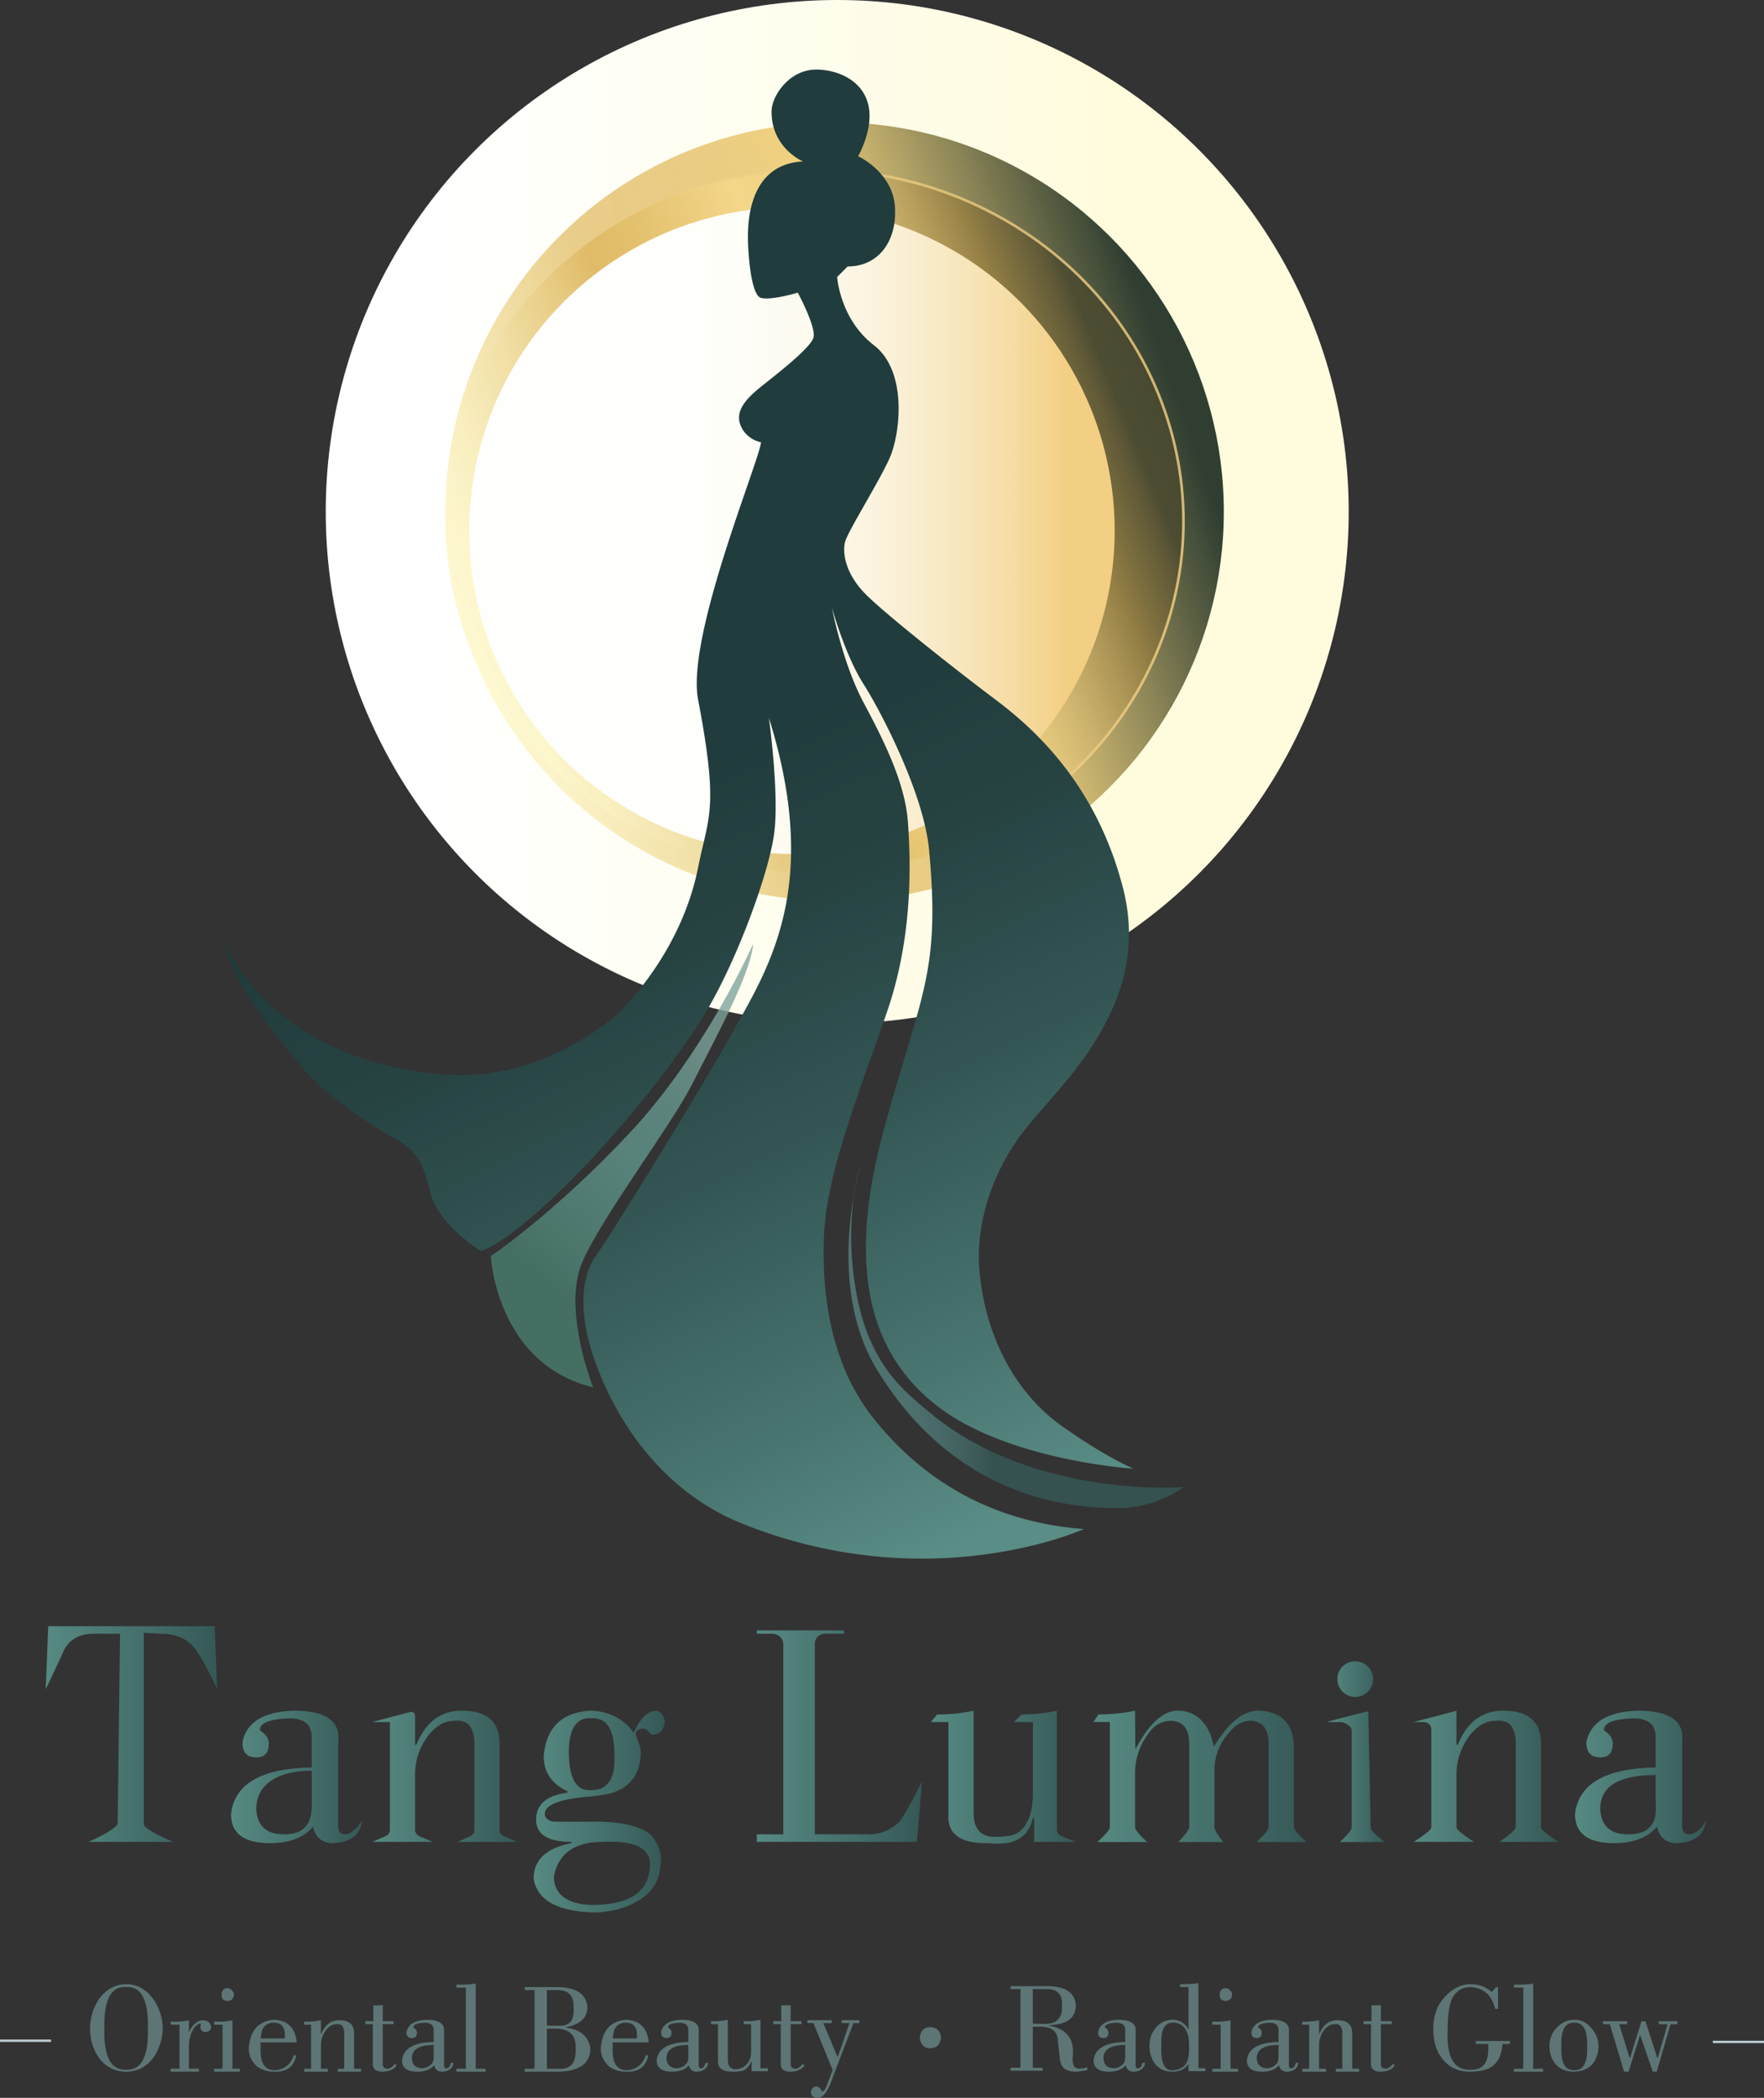 <svg viewBox="0 0 2534.03 3012.25" xmlns:xlink="http://www.w3.org/1999/xlink" xmlns="http://www.w3.org/2000/svg" data-name="图层 1" id="图层_1"><rect x="0" y="0" width="2534.03" height="3012.25" fill="#333333" stroke="none"/><defs><style>.cls-1{fill:url(#未命名的渐变_4);}.cls-2{fill:url(#未命名的渐变_38);}.cls-3,.cls-6{opacity:0.82;}.cls-4{fill:url(#未命名的渐变_39);}.cls-5{fill:url(#未命名的渐变_41);}.cls-6{fill:none;stroke-linecap:round;stroke-linejoin:round;stroke-width:3.82px;stroke:url(#未命名的渐变_10);}.cls-7{fill:url(#未命名的渐变_59);}.cls-8,.cls-9{opacity:0.79;}.cls-8{fill:url(#未命名的渐变_21);}.cls-9{fill:url(#未命名的渐变_15);}.cls-10{fill:url(#未命名的渐变_42);}.cls-11{fill:url(#未命名的渐变_42-2);}.cls-12{fill:url(#未命名的渐变_42-3);}.cls-13{fill:url(#未命名的渐变_42-4);}.cls-14{fill:url(#未命名的渐变_42-5);}.cls-15{fill:url(#未命名的渐变_42-6);}.cls-16{fill:url(#未命名的渐变_42-7);}.cls-17{fill:url(#未命名的渐变_42-8);}.cls-18{fill:url(#未命名的渐变_42-9);}.cls-19{fill:url(#未命名的渐变_42-10);}.cls-20,.cls-21{fill:#5d7575;}.cls-21{stroke:#bccbd3;stroke-miterlimit:10;stroke-width:3.42px;}</style><linearGradient gradientUnits="userSpaceOnUse" y2="734.76" x2="1937.45" y1="734.76" x1="467.93" id="未命名的渐变_4"><stop stop-color="#fff" offset="0.11"></stop><stop stop-color="#fffcde" offset="0.76"></stop></linearGradient><linearGradient gradientUnits="userSpaceOnUse" y2="548.61" x2="1718.63" y1="925.8" x1="665.47" id="未命名的渐变_38"><stop stop-color="#fef9d0" offset="0.01"></stop><stop stop-opacity="0.98" stop-color="#faf1c3" offset="0.07"></stop><stop stop-opacity="0.91" stop-color="#f1dea1" offset="0.18"></stop><stop stop-opacity="0.82" stop-color="#e3c16f" offset="0.32"></stop><stop stop-opacity="0.83" stop-color="#e4c270" offset="0.41"></stop><stop stop-opacity="0.87" stop-color="#e6c573" offset="0.48"></stop><stop stop-opacity="0.92" stop-color="#eaca78" offset="0.55"></stop><stop stop-color="#f0d17f" offset="0.61"></stop><stop stop-color="#d5bd74" offset="0.67"></stop><stop stop-color="#918959" offset="0.8"></stop><stop stop-color="#2f3e31" offset="0.97"></stop></linearGradient><linearGradient gradientUnits="userSpaceOnUse" gradientTransform="translate(-1285.45 241.62) rotate(-21.31)" y2="1355.38" x2="2593.13" y1="1373.53" x1="1551.72" id="未命名的渐变_39"><stop stop-color="#fef9d2" offset="0.01"></stop><stop stop-color="#fcf6cc" offset="0.07"></stop><stop stop-color="#f8edbc" offset="0.14"></stop><stop stop-color="#f0dda2" offset="0.23"></stop><stop stop-color="#e6c97e" offset="0.32"></stop><stop stop-color="#deb861" offset="0.38"></stop><stop stop-color="#e2bd67" offset="0.45"></stop><stop stop-color="#eccb7a" offset="0.53"></stop><stop stop-color="#f6d98b" offset="0.6"></stop><stop stop-color="#f2d588" offset="0.65"></stop><stop stop-color="#e5c97e" offset="0.71"></stop><stop stop-color="#d0b56e" offset="0.77"></stop><stop stop-color="#b39957" offset="0.83"></stop><stop stop-color="#967e41" offset="0.88"></stop><stop stop-color="#86733d" offset="0.9"></stop><stop stop-color="#5e5634" offset="0.96"></stop><stop stop-color="#4b4930" offset="0.98"></stop></linearGradient><linearGradient gradientUnits="userSpaceOnUse" y2="761.78" x2="1601.39" y1="761.78" x1="673.92" id="未命名的渐变_41"><stop stop-color="#fefffc" offset="0.25"></stop><stop stop-color="#fefef9" offset="0.4"></stop><stop stop-color="#fdfaef" offset="0.52"></stop><stop stop-color="#fbf3de" offset="0.63"></stop><stop stop-color="#f9eac6" offset="0.73"></stop><stop stop-color="#f6dea8" offset="0.83"></stop><stop stop-color="#f3cf83" offset="0.93"></stop></linearGradient><linearGradient gradientUnits="userSpaceOnUse" y2="1226.1" x2="2482.8" y1="1226.1" x1="1756.6" id="未命名的渐变_10"><stop stop-opacity="0.82" stop-color="#edd083" offset="0"></stop><stop stop-color="#f3cf83" offset="1"></stop></linearGradient><linearGradient gradientUnits="userSpaceOnUse" y2="1380.71" x2="1626.57" y1="2821.76" x1="2299.94" id="未命名的渐变_59"><stop stop-color="#598d85" offset="0.1"></stop><stop stop-color="#497570" offset="0.25"></stop><stop stop-color="#335654" offset="0.49"></stop><stop stop-color="#264342" offset="0.69"></stop><stop stop-color="#213c3c" offset="0.84"></stop></linearGradient><linearGradient gradientUnits="userSpaceOnUse" y2="1970.8" x2="1923" y1="2400.01" x1="1542.75" id="未命名的渐变_21"><stop stop-color="#4b7f71" offset="0.12"></stop><stop stop-color="#578c80" offset="0.29"></stop><stop stop-color="#61978c" offset="0.48"></stop><stop stop-color="#64988e" offset="0.61"></stop><stop stop-color="#6e9d93" offset="0.72"></stop><stop stop-color="#7da39c" offset="0.81"></stop></linearGradient><linearGradient gradientUnits="userSpaceOnUse" y2="2413.53" x2="2480.92" y1="2413.53" x1="1999.62" id="未命名的渐变_15"><stop stop-color="#578381" offset="0.06"></stop><stop stop-color="#54807d" offset="0.18"></stop><stop stop-color="#4b7573" offset="0.29"></stop><stop stop-color="#3d6360" offset="0.39"></stop><stop stop-color="#355a57" offset="0.43"></stop></linearGradient><linearGradient gradientUnits="userSpaceOnUse" y2="2984.85" x2="1092.79" y1="2984.85" x1="846.47" id="未命名的渐变_42"><stop stop-color="#568a82" offset="0"></stop><stop stop-color="#406965" offset="0.69"></stop><stop stop-color="#355856" offset="1"></stop></linearGradient><linearGradient xlink:href="#未命名的渐变_42" y2="3046.43" x2="1301.07" y1="3046.43" x1="1112.71" id="未命名的渐变_42-2"></linearGradient><linearGradient xlink:href="#未命名的渐变_42" y2="3045.52" x2="1523.83" y1="3045.52" x1="1315.55" id="未命名的渐变_42-3"></linearGradient><linearGradient xlink:href="#未命名的渐变_42" y2="3096.23" x2="1735.74" y1="3096.23" x1="1547.38" id="未命名的渐变_42-4"></linearGradient><linearGradient xlink:href="#未命名的渐变_42" y2="2987.88" x2="2105.21" y1="2987.88" x1="1867.95" id="未命名的渐变_42-5"></linearGradient><linearGradient xlink:href="#未命名的渐变_42" y2="3046.77" x2="2326.16" y1="3046.77" x1="2117.88" id="未命名的渐变_42-6"></linearGradient><linearGradient xlink:href="#未命名的渐变_42" y2="3045.67" x2="2657.62" y1="3045.67" x1="2351.52" id="未命名的渐变_42-7"></linearGradient><linearGradient xlink:href="#未命名的渐变_42" y2="3010.24" x2="2770.34" y1="3010.24" x1="2686.58" id="未命名的渐变_42-8"></linearGradient><linearGradient xlink:href="#未命名的渐变_42" y2="3045.52" x2="3019.83" y1="3045.52" x1="2811.55" id="未命名的渐变_42-9"></linearGradient><linearGradient xlink:href="#未命名的渐变_42" y2="3046.43" x2="3231.73" y1="3046.43" x1="3043.37" id="未命名的渐变_42-10"></linearGradient></defs><title>品牌logo</title><circle r="734.76" cy="734.76" cx="1202.69" class="cls-1"></circle><circle r="559.18" cy="734.76" cx="1198.87" class="cls-2"></circle><g class="cls-3"><ellipse ry="505.01" rx="529.71" cy="747.91" cx="1169.4" class="cls-4"></ellipse></g><ellipse ry="464.41" rx="463.61" cy="761.78" cx="1137.65" class="cls-5"></ellipse><path transform="translate(-780.8 -495)" d="M1758.51,773c272.54-101.37,579.68,27.08,686,286.91s-28.4,552.65-300.94,654" class="cls-6"></path><path transform="translate(-780.8 -495)" d="M1934.39,726.82s-45.23-18.71-45.23-71.61c0-22.61,25.58-60.31,64.08-60.31,30.15,0,67.84,15.08,75.38,52.77,6.76,33.78-15.08,71.62-15.08,71.62s49,22.61,52.77,71.61-22.61,86.69-67.84,86.69l-15.08,15.08s3.77,60.31,52.77,98,37.69,128.15,22.62,162.07-60.31,105.54-64.08,120.62,0,45.23,30.15,75.38,135.69,113.07,180.92,147,147,113.07,188.46,275.15-82.92,275.15-135.69,339.22-71.61,135.69-71.61,188.46,19.74,173.8,120.61,245c64.08,45.23,101.77,60.3,101.77,60.3s-180.92-11.3-282.69-90.46-128.15-207.3-75.38-399.53,80.88-223,64.07-399.53c-7.54-79.15-67.84-196-94.23-237.46s-45.23-109.31-45.23-109.31,15.08,79.16,45.23,135.69,60.31,116.85,64.08,173.39S2092.7,1838.73,2055,1948s-86.7,229.92-90.46,320.38,11.3,188.46,71.61,263.84,154.54,147,301.53,158.3c0,0-220.25,100.36-490-7.53-131.92-52.77-192.23-173.39-214.84-241.23s-15.08-116.85,3.77-143.23,143.23-226.15,196-320.38,128.16-211.07,52.77-452.3c0,0,15.08,109.31,7.54,165.84s-52.77,180.92-98,256.31-146.77,203.11-241.22,286.45c-53.24,47-75.26,54.92-81.18,56.27a3.93,3.93,0,0,1-3-.56c-8.82-5.78-60-40.79-70.32-82.09-11.31-45.23-18.85-60.31-52.77-79.15s-98-60.31-135.69-105.54S1108.94,1895.27,1105.17,1850c0,0,55.73,152.26,282.69,184.69,52.77,7.54,154.54,15.07,275.15-79.15,0,0,94.37-83.6,120.62-214.85,15.07-75.38,30.15-82.92,0-241.22-17.16-90.09,86.69-339.23,90.46-369.38,0,0-22.62-3.77-30.16-26.39s15.08-41.46,33.92-56.54,67.85-52.76,71.62-67.84-22.62-64.08-22.62-64.08-37.69,11.31-52.76,7.54-18.85-67.84-18.85-86.69S1855.24,730.59,1934.39,726.82Z" class="cls-7"></path><path transform="translate(-780.8 -495)" d="M1485.86,2298.57s7.54,154.54,147,188.46c0,0-45.23-113.08-15.08-180.92s128.15-196,158.31-256.31S1859,1895.27,1862.78,1850c0,0-67.85,154.53-177.15,271.38S1485.86,2298.57,1485.86,2298.57Z" class="cls-8"></path><path transform="translate(-780.8 -495)" d="M2017.31,2166.65s-52.15,170.62,22.62,294c75.38,124.39,192.18,199.77,346.76,199.77,56.54,0,94.23-30.15,94.23-30.15s-209.19,17-358.07-101.77c-46-36.71-67.84-60.31-86.69-98s-26.38-79.15-30.15-113.07C2001.43,2276.21,2002.24,2211.88,2017.31,2166.65Z" class="cls-9"></path><path transform="translate(-780.8 -495)" d="M1029.4,3139.7H908.05s41.82-18.36,41.82-27l3.41-271.85h-38q-29,0-41.65,21.74c-3.62,8.46-27.17,58-27.17,58l3.62-90.55h239.07l3.63,90.55s-21.74-48.9-36.23-63.39q-16.29-16.29-43.47-16.3l-25.65-1.39v274.79C987.44,3122.31,1029.4,3139.7,1029.4,3139.7Z" class="cls-10"></path><path transform="translate(-780.8 -495)" d="M1301.07,3108.91q-3.66,30.83-41.66,32.6-23.57,0-29-23.54-20,23.55-61.58,23.54-56.16,0-56.14-41.65,7.21-65.21,115.91-67v-43.46q0-27.16-32.6-27.17-41.68,1.83-41.65,16.3c0,1.22,1.18,2.43,3.61,3.62q9,7.26,9.06,16.3,0,20-18.11,19.93-16.22,0-19.22-14.35a26,26,0,0,1,.84-13.27q12.08-37.71,72.71-39.4,68.82,0,63.39,45.28v112.29c-1.21,14.49,1.73,19.36,9.06,19.92C1288,3129.78,1301.07,3108.91,1301.07,3108.91Zm-72.45-23.54v-47.8c-53.14,0-79.69,22.44-79.69,55q1.78,34.42,36.22,36.22C1198.42,3128.83,1229.94,3129.78,1228.62,3085.37Z" class="cls-11"></path><path transform="translate(-780.8 -495)" d="M1340.91,3122.21V2967.64h-25.36s53.23-14.21,55.12-14.59a5.43,5.43,0,0,1,6.46,5.34v41.86h1.81q19.92-48.91,65.2-48.91,54.34,0,54.34,47.09v123.84a10,10,0,0,0,6,9.15l19.32,8.28h-85.12l17.61-8.13a10.21,10.21,0,0,0,5.94-9.27V3003.87q1.77-41.64-29-38-20,0-36.23,19.93a91.16,91.16,0,0,0-19.92,57.95v78.45a10.11,10.11,0,0,0,6.13,9.3l19.23,8.24h-86.94l19.27-8.26A10,10,0,0,0,1340.91,3122.21Z" class="cls-12"></path><path transform="translate(-780.8 -495)" d="M1576.36,3110.72h50.71c49.8-1.09,71.58,7.57,84.46,15.65,9.58,6,18.77,24.28,18.77,36.88q0,38-25.35,56.14-27.17,19.91-68.83,21.74-81.49-1.83-88.74-48.91,0-39.85,54.33-50.71v-1.81q-52.55,0-50.71-34.41,1.79-30.78,45.28-36.22v-1.82q-34.42-16.29-34.41-50.7,5.43-61.56,67-65.21c26.55,0,50.07,13.47,62.15,31.58,8.44-16.9,15-26.64,27.33-30.74,10.25-3.42,17.38,7,17.38,15.46-1.22,10.87-6.65,16.93-16.3,18.12q-3.43,0-6.87-4.35c-4-5-11.55-5.89-16.18-1.53a7.14,7.14,0,0,0-2.31,4.06c0,1.22.59,3.63,1.81,7.25q5.43,12.69,5.43,21.73-1.82,47.11-47.09,58-9.07,1.82-25.35,3.62-68.85,5.43-65.2,27.17C1564.87,3106.51,1569.11,3109.53,1576.36,3110.72Zm0,79.69q1.79,38,54.33,39.85,77.85,0,83.31-50.71,7.21-43.47-67-39.85Q1585.4,3139.7,1576.36,3190.41Zm56.14-228.2q-36.26-3.6-34.41,54.34,1.79,48.88,29,48.89,39.81,1.83,36.22-52.52Q1663.29,2962.24,1632.5,2962.21Z" class="cls-13"></path><path transform="translate(-780.8 -495)" d="M2098,3139.7H1868v-10.87h38V2856.42a15.56,15.56,0,0,0-15.55-15.56H1868v-4.81h125v4.81h-27.38a14.28,14.28,0,0,0-14.28,14.28v273.69h81.5a61.1,61.1,0,0,0,39.85-18.11c10.31-12.59,32.6-57.95,32.6-57.95Z" class="cls-14"></path><path transform="translate(-780.8 -495)" d="M2326.16,3139.7H2266.4v-34.41h-1.82c-10,45-53.73,36.22-67,36.22q-56.16,0-54.33-39.84v-134h-25.36l9.06-10.86a249.59,249.59,0,0,0,52.52-5.44V3098q0,32.61,27.17,34.42c14.49,0,30.27.17,41.13-9.51,13.28-13.27,16.82-34,16.82-52.07V2967.64h-27.16l10.86-10.86a241.13,241.13,0,0,0,50.72-5.44v170.34a10.56,10.56,0,0,0,6.64,9.81Z" class="cls-15"></path><path transform="translate(-780.8 -495)" d="M2657.62,3140H2585.9s17.37-15.85,17.37-21.59v-120q0-30.76-25.36-32.6-18.12,0-30.79,16.3a80.33,80.33,0,0,0-21.73,50.71v85.71c0,5.68,12.69,21.48,12.69,21.48h-64.89s16-15.9,16-21.7v-119.9q0-30.76-25.35-32.6-21.73,0-34.41,19.93a94.34,94.34,0,0,0-18.11,56.14v76.67c0,5.67,17.5,21.46,17.5,21.46h-71.73s18-15.78,18-21.43v-151h-23.54l7.24-10.86a249.69,249.69,0,0,0,52.53-5.44l.42,55.49c16.89-31.39,37.61-56.68,63-55.49,29,1.22,44.91,24.31,49.75,52.07,16.89-29,39-52.07,64.36-52.07q50.68,1.83,50.71,54.34v112.76C2639.49,3124.18,2657.62,3140,2657.62,3140Z" class="cls-16"></path><path transform="translate(-780.8 -495)" d="M2770.34,3140h-64.9s17.08-15.63,17.08-20.49v-140c0-5.83-9.88-11.86-15.71-11.86h-20.23s42.92-11.84,59.85-15.46l3.41,167.36C2749.84,3125.1,2770.34,3140,2770.34,3140Zm-17.08-234a25.62,25.62,0,1,1-25.62-25.62A25.61,25.61,0,0,1,2753.26,2906.07Z" class="cls-17"></path><path transform="translate(-780.8 -495)" d="M2836.9,3118.7V2978.11a10.46,10.46,0,0,0-10.46-10.47h-14.89s53.11-13.86,61.58-16.3v48.91h1.81q19.91-48.91,65.2-48.91,54.33,0,54.33,47.09V3118.8c0,5.54,25.36,20.9,25.36,20.9H2934.7s23.55-15.51,23.55-21.23v-114.6q1.78-41.64-29-38-20,0-36.22,19.93a91.16,91.16,0,0,0-19.92,57.95v74.85c0,5.67,25.35,21.14,25.35,21.14h-86.93S2836.9,3124.3,2836.9,3118.7Z" class="cls-18"></path><path transform="translate(-780.8 -495)" d="M3231.73,3108.91q-3.66,30.83-41.66,32.6-23.55,0-29-23.54-20,23.55-61.57,23.54-56.16,0-56.15-41.65,7.22-65.21,115.91-67v-43.46q0-27.16-32.6-27.17Q3085,2964,3085,2978.51c0,1.22,1.19,2.43,3.62,3.62q9,7.26,9.06,16.3,0,20-18.12,19.93-20,0-19.92-21.74,9-43.47,74.26-45.28,68.81,0,63.39,45.28v112.29c-1.22,14.49,1.72,19.45,9,19.92C3221.18,3129.78,3231.73,3108.91,3231.73,3108.91Zm-72.45-23.54v-41.66q-79.71,0-79.69,48.9,1.78,34.42,36.23,36.22C3129.09,3128.83,3163.12,3129.78,3159.28,3085.37Z" class="cls-19"></path><path transform="translate(-780.8 -495)" d="M962,3469.68q-24.15,0-39.07-19.89-12.78-18.47-12.78-42.62.69-26.27,15.63-45.46Q941.36,3344,962,3344t35.51,17a73.86,73.86,0,0,1,17,46.17q0,19.18-10.65,38.36Q988.24,3469.7,962,3469.68Zm0-2.84q32.67,1.42,31.26-59,1.41-61.8-31.26-59.66-32.69-2.13-31.25,59.66Q929.27,3468.27,962,3466.84Z" class="cls-20"></path><path transform="translate(-780.8 -495)" d="M1052.17,3395.81v17.05q4.26-8.54,8.52-12.08,5.68-5,12.08-5,10.65.72,11.36,10.65c-.47,3.8-3.32,5.93-8.52,6.4-4.26-.47-6.64-2.84-7.1-7.11a11.44,11.44,0,0,1,.71-2.84v-1.42c0-.47-.71-.71-2.13-.71q-6.4,2.85-9.95,10.66-4.26,7.82-5,19.88v34.1h14.21v4.26h-40.49v-4.26h12.78V3402.2h-12.78v-4.26h5.68A98.2,98.2,0,0,0,1052.17,3395.81Z" class="cls-20"></path><path transform="translate(-780.8 -495)" d="M1125.33,3469.68H1088.4v-4.26h12.07V3402.2H1088.4v-4.26h5.68a98.2,98.2,0,0,0,20.6-2.13v69.61h10.65Zm-26.28-111.52a9.46,9.46,0,0,1,2.13-5.68,8.84,8.84,0,0,1,6.4-2.84c2.84,0,5.2,1.42,7.1,4.26a6.14,6.14,0,0,1,2.13,4.26,11.47,11.47,0,0,1-2.13,7.1,9.63,9.63,0,0,1-7.1,2.85,12.68,12.68,0,0,1-6.4-2.14C1099.76,3364.09,1099.05,3361.48,1099.05,3358.16Z" class="cls-20"></path><path transform="translate(-780.8 -495)" d="M1202.75,3446.16h3.55q-2.13,12.09-10.65,18.47c-5.68,3.8-12.78,5.44-21.31,5a40.89,40.89,0,0,1-24.86-7.81q-11.37-11.36-11.37-25.57,2.84-38.35,36.23-41.2,29.84,1.44,32.68,32.68h-51.86v7.1q-1.42,34.1,22,32.67Q1196.37,3465.34,1202.75,3446.16ZM1155.16,3422H1190v-5.68q0-17-16.34-17-11.37,0-16.34,10.66a47.45,47.45,0,0,0-1.42,7.81A19.75,19.75,0,0,0,1155.16,3422Z" class="cls-20"></path><path transform="translate(-780.8 -495)" d="M1227.62,3465.42V3402.2h-9.95v-4.26h8.52a31,31,0,0,1,5.69-.71,38.88,38.88,0,0,0,8.52-1.42q-3.56,1.43,1.42,0V3415h.71q7.8-19.18,25.57-19.18,21.32,0,21.31,18.47v51.14h9.94v4.26H1266v-4.26h9.24v-49q.69-16.34-11.37-14.92c-5.22,0-9.94,2.61-14.21,7.82a35.76,35.76,0,0,0-7.81,22.72v33.39h9.94v4.26h-34.09v-4.26Z" class="cls-20"></path><path transform="translate(-780.8 -495)" d="M1305.75,3401.46v-4.26h11.36v-22.73c9,0,13.5-.24,13.5-.71v23.44h15.63v4.26h-15.63v55.4q-.72,8.52,7.1,8.53,4.26,0,9.24-5.68a2.1,2.1,0,0,0,.71-1.42l2.84,2.13q-5,8.52-19.18,9.23-16.35.7-14.92-14.21v-54Z" class="cls-20"></path><path transform="translate(-780.8 -495)" d="M1428.63,3456.9h3.55q-1.42,12.07-16.33,12.78-9.24,0-11.37-9.23-7.83,9.24-24.15,9.23-22,0-22-16.34,2.84-25.56,45.46-26.28v-17q0-10.67-12.78-10.66-16.35.72-16.34,6.39c0,.48.47,1,1.42,1.42,2.36,1.9,3.55,4,3.55,6.39q0,7.83-7.1,7.82c-5.22,0-7.81-2.84-7.81-8.53q3.54-17,29.12-17.75,27,0,24.86,17.75v44.05q-.72,8.52,3.55,7.81Q1426.5,3464.71,1428.63,3456.9Zm-24.86-9.24v-16.34q-31.26,0-31.25,19.18.69,13.5,14.2,14.21a18.45,18.45,0,0,0,13.5-5.68C1402.58,3457.14,1403.77,3453.34,1403.77,3447.66Z" class="cls-20"></path><path transform="translate(-780.8 -495)" d="M1478.35,3469.68h-41.9v-4.26h13.49V3348.93h-13.49v-4.26h7.81a140.26,140.26,0,0,0,19.89-1.42v122.17h14.2Z" class="cls-20"></path><path transform="translate(-780.8 -495)" d="M1581.35,3469.68h-46.88v-4.26h14.2V3352.48h-14.2v-4.26h47.59q40.49.72,42.62,29.12-.72,22.74-30.55,28.41v.71q31.26,4.27,34.81,29.84,0,13.5-8.53,22Q1607.63,3469.68,1581.35,3469.68Zm-14.92-117.2v51.14h15.63q24.86,2.13,22.73-26.28.69-25.58-24.15-24.86Zm0,55.4v57.54h14.92q28.39,2.85,26.28-29.83,1.41-29.13-32.68-27.71Z" class="cls-20"></path><path transform="translate(-780.8 -495)" d="M1708.49,3446.16H1712q-2.13,12.09-10.65,18.47c-5.68,3.8-12.79,5.44-21.31,5a40.87,40.87,0,0,1-24.86-7.81q-11.37-11.36-11.37-25.57,2.84-38.35,36.23-41.2,29.84,1.44,32.67,32.68H1660.9v7.1q-1.43,34.1,22,32.67Q1702.11,3465.34,1708.49,3446.16ZM1660.9,3422h34.81v-5.68q0-17-16.34-17-11.37,0-16.34,10.66a47.45,47.45,0,0,0-1.42,7.81A19.75,19.75,0,0,0,1660.9,3422Z" class="cls-20"></path><path transform="translate(-780.8 -495)" d="M1794.44,3456.9H1798q-1.42,12.07-16.34,12.78-9.23,0-11.36-9.23-7.83,9.24-24.15,9.23-22,0-22-16.34,2.84-25.56,45.46-26.28v-17q0-10.67-12.79-10.66c-10.9.48-16.33,2.61-16.33,6.39,0,.48.46,1,1.42,1.42,2.36,1.9,3.55,4,3.55,6.39,0,5.22-2.38,7.82-7.11,7.82q-7.82,0-7.81-8.53,3.54-17,29.12-17.75,27,0,24.86,17.75v44.05q-.71,8.52,3.56,7.81Q1792.31,3464.71,1794.44,3456.9Zm-24.86-9.24v-16.34q-31.27,0-31.26,19.18.71,13.5,14.21,14.21A18.45,18.45,0,0,0,1766,3459C1768.39,3457.14,1769.58,3453.34,1769.58,3447.66Z" class="cls-20"></path><path transform="translate(-780.8 -495)" d="M1883.94,3464.71V3469H1860.5v-13.5h-.71a25.1,25.1,0,0,1-11.37,12.79,76.51,76.51,0,0,1-14.91,1.42q-22,0-21.31-15.63v-52.56h-10v-4.26h3.55a98.06,98.06,0,0,0,20.6-2.13v57.53q0,12.79,10.66,13.5a21.73,21.73,0,0,0,14.91-5.68,25.26,25.26,0,0,0,7.82-18.47v-40.49h-10.66v-4.26h4.26a94.73,94.73,0,0,0,19.89-2.13v69.61Z" class="cls-20"></path><path transform="translate(-780.8 -495)" d="M1891.75,3401.46v-4.26h11.37v-22.73q13.49,0,13.49-.71v23.44h15.63v4.26h-15.63v55.4q-.72,8.52,7.11,8.53,4.24,0,9.23-5.68a2.06,2.06,0,0,0,.71-1.42l2.84,2.13q-5,8.52-19.18,9.23-16.35.7-14.91-14.21v-54Z" class="cls-20"></path><path transform="translate(-780.8 -495)" d="M2015.34,3399.93h-8.52L1977,3478.06q-10,30.54-22.73,29.13-7.83-.72-8.53-7.82c.47-5.21,2.85-8,7.11-8.52q5,0,7.81,5.68c.47.95.94,1.42,1.42,1.42,2.37,0,4.73-3.55,7.11-10.65q.69-2.13,3.55-8.53a72.79,72.79,0,0,1,4.26-11.36l-27.7-67.48h-8.53v-4.26h34.81v4.26h-12.08l20.6,49,17.05-49h-11.36v-4.26h25.56Z" class="cls-20"></path><path transform="translate(-780.8 -495)" d="M2117,3436.19q-13.52-.71-14.92-15.63,1.41-14.2,14.92-14.92,14.19.72,15.62,14.92Q2131.2,3435.47,2117,3436.19Z" class="cls-20"></path><path transform="translate(-780.8 -495)" d="M2278.61,3468.26h-46.17V3464h14.21V3351.06h-14.21v-4.26h54q37.65.72,39.78,27,0,13.5-8.52,20.6-7.83,7.11-29.12,8.52v.71q36.21,7.11,33.38,41.91-1.43,16.35,4.26,18.47,5.68,2.84,16.34-.71v4.26c-3.32.48-8.06,1.18-14.21,2.13h-2.13q-18.48,0-22-13.49c-.47-1.43-1.18-6.63-2.13-15.63-.48-6.15-1-10.66-1.42-13.5q0-22-25.57-22H2264.4v59h14.21Zm-14.21-117.2v49.72h9.95q34.09,3.55,32-26.28,1.43-24.86-24.86-23.44Z" class="cls-20"></path><path transform="translate(-780.8 -495)" d="M2422.09,3456.9h3.55q-1.42,12.07-16.33,12.78-9.24,0-11.37-9.23-7.82,9.24-24.15,9.23-22,0-22-16.34,2.83-25.56,45.46-26.28v-17q0-10.67-12.78-10.66-16.35.72-16.34,6.39c0,.48.47,1,1.42,1.42q3.55,2.85,3.55,6.39,0,7.83-7.1,7.82c-5.22,0-7.81-2.84-7.81-8.53q3.54-17,29.12-17.75,27,0,24.86,17.75v44.05q-.72,8.52,3.55,7.81Q2420,3464.71,2422.09,3456.9Zm-24.86-9.24v-16.34q-31.26,0-31.25,19.18.7,13.5,14.2,14.21a18.45,18.45,0,0,0,13.5-5.68C2396,3457.14,2397.23,3453.34,2397.23,3447.66Z" class="cls-20"></path><path transform="translate(-780.8 -495)" d="M2502.36,3464.67h9.94v4.26h-24.15v-10.65q-7.82,12.07-24.15,11.36-14.91,0-24.15-11.36a42.93,42.93,0,0,1-7.81-24.86q0-17.05,9.94-27.71,9.22-10.65,24.15-10.65,14.92.72,22,14.21v-61.09h-12.07v-4.26h5.68a145.27,145.27,0,0,0,20.6-1.42Zm-14.92-46.88q-5-18.47-21.31-18.47-18.48-.69-17,31.25-2.15,39.79,17.75,36.94,5.68,0,12.79-4.26,9.93-6.39,9.23-29.12Q2488.86,3421.34,2487.44,3417.79Z" class="cls-20"></path><path transform="translate(-780.8 -495)" d="M2559.18,3469.68h-36.93v-4.26h12.07V3402.2h-12.07v-4.26h5.68a98.2,98.2,0,0,0,20.6-2.13v69.61h10.65Zm-26.28-111.52a9.46,9.46,0,0,1,2.13-5.68,8.83,8.83,0,0,1,6.39-2.84c2.85,0,5.21,1.42,7.11,4.26a6.14,6.14,0,0,1,2.13,4.26,11.47,11.47,0,0,1-2.13,7.1,9.63,9.63,0,0,1-7.11,2.85A12.65,12.65,0,0,1,2535,3366C2533.61,3364.09,2532.9,3361.48,2532.9,3358.16Z" class="cls-20"></path><path transform="translate(-780.8 -495)" d="M2642.29,3456.9h3.55q-1.43,12.07-16.34,12.78-9.24,0-11.36-9.23-7.83,9.24-24.15,9.23-22,0-22-16.34,2.82-25.56,45.46-26.28v-17q0-10.67-12.79-10.66-16.35.72-16.34,6.39c0,.48.47,1,1.42,1.42q3.56,2.85,3.56,6.39c0,5.22-2.38,7.82-7.1,7.82q-7.83,0-7.82-8.53,3.55-17,29.12-17.75,27,0,24.87,17.75v44.05c-.48,5.68.71,8.28,3.54,7.81Q2640.17,3464.71,2642.29,3456.9Zm-24.86-9.24v-16.34q-31.26,0-31.25,19.18.69,13.5,14.2,14.21a18.45,18.45,0,0,0,13.5-5.68C2616.24,3457.14,2617.43,3453.34,2617.43,3447.66Z" class="cls-20"></path><path transform="translate(-780.8 -495)" d="M2661.47,3465.42V3402.2h-9.95v-4.26h8.53a30.77,30.77,0,0,1,5.68-.71,38.79,38.79,0,0,0,8.52-1.42q-3.55,1.43,1.42,0V3415h.71q7.82-19.18,25.57-19.18,21.32,0,21.31,18.47v51.14h9.95v4.26h-33.39v-4.26h9.24v-49q.69-16.34-11.37-14.92-7.82,0-14.21,7.82a35.76,35.76,0,0,0-7.81,22.72v33.39h9.95v4.26h-34.1v-4.26Z" class="cls-20"></path><path transform="translate(-780.8 -495)" d="M2739.6,3401.46v-4.26H2751v-22.73q13.5,0,13.5-.71v23.44h15.63v4.26h-15.63v55.4q-.72,8.52,7.1,8.53c2.85,0,5.92-1.89,9.24-5.68a2.1,2.1,0,0,0,.71-1.42l2.84,2.13q-5,8.52-19.18,9.23-16.35.7-14.92-14.21v-54Z" class="cls-20"></path><path transform="translate(-780.8 -495)" d="M2923.57,3355.32l6.39-7.1h2.84v31.25h-4.26q-7.11-30.53-36.94-31.25-15.63.72-24.14,14.92-7.11,13.49-7.11,49-2.13,56.13,32.68,54.7,28.39,1.42,25.57-36.94h-17.76v-4.26h49v4.26h-10.66q-1.43,20.61-12.78,30.54-10.65,9.26-34.1,9.24-27.69,0-42.61-22.73-10-14.91-9.95-39.78,0-27,16.34-44.74Q2873.15,3344,2893,3344,2911.48,3344,2923.57,3355.32Z" class="cls-20"></path><path transform="translate(-780.8 -495)" d="M2997.44,3469.68h-41.9v-4.26H2969V3348.93h-13.49v-4.26h7.81a140.26,140.26,0,0,0,19.89-1.42v122.17h14.2Z" class="cls-20"></path><path transform="translate(-780.8 -495)" d="M3042.19,3395.1a29.85,29.85,0,0,1,22.73,9.94q12.07,12.09,12.08,28.41a41.45,41.45,0,0,1-7.11,23.45q-9.24,12.07-27.7,12.78-18.48,0-28.41-12.78a41.37,41.37,0,0,1-7.1-23.45q0-16.32,9.94-26.28Q3027.29,3395.11,3042.19,3395.1Zm0,4.26q-19.89-.69-18.46,34.09-1.44,34.82,18.46,34.1,19.88.72,18.47-34.1Q3062.07,3398.67,3042.19,3399.36Z" class="cls-20"></path><path transform="translate(-780.8 -495)" d="M3093.33,3401.49h-9.94v-4.26h34.81v4.26h-11.37l14.92,48.3h.71l16.33-52.56h5.69l17,52.56h.71l14.21-48.3h-12.79v-4.26h27v4.26h-10l-19.89,68.19h-5.68l-17.76-51.85h-.71l-16.33,51.85h-6.4Z" class="cls-20"></path><line y2="2930.23" x2="73.43" y1="2930.23" class="cls-21"></line><line y2="2931.93" x2="2534.03" y1="2931.93" x1="2460.59" class="cls-21"></line></svg>